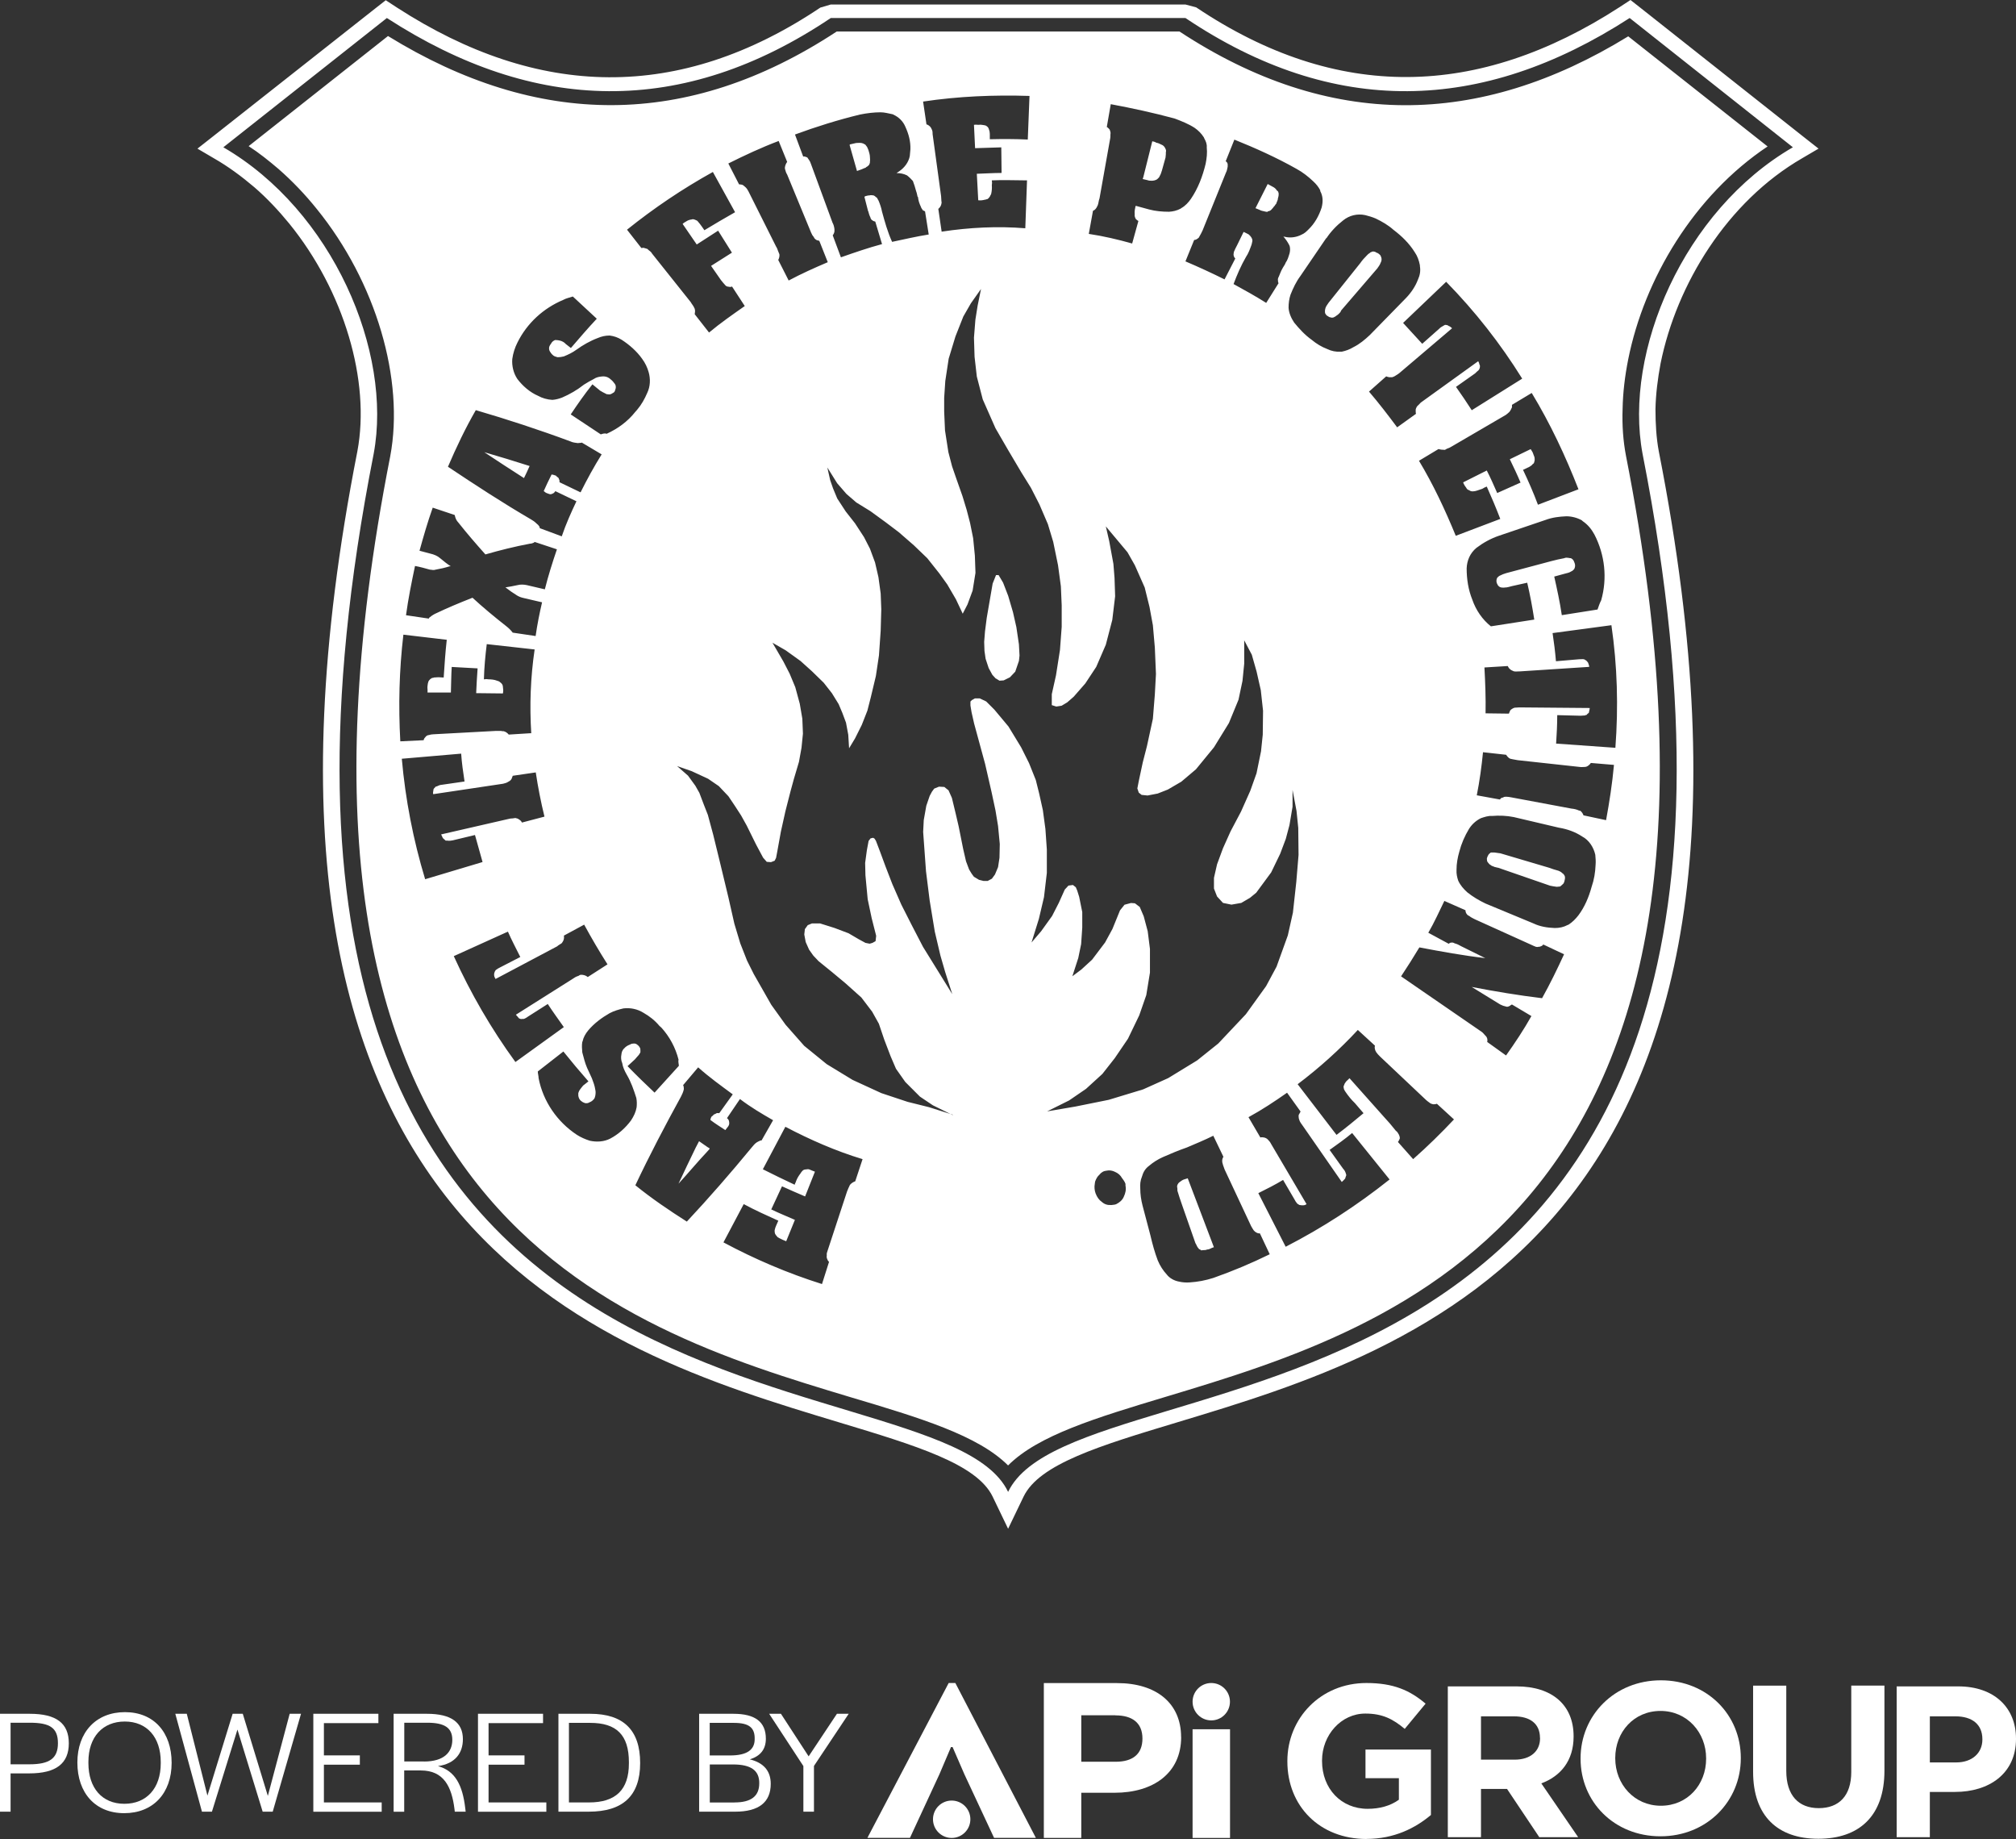 <svg data-name="Layer 1" xmlns="http://www.w3.org/2000/svg" version="1.1" viewBox="0 0 268.63 244.99" preserveAspectRatio="xMinYMin">
  <rect x="0" y="0" width="268.63" height="244.99" fill="#333333" stroke="none"/>
  <defs>
    <style>
      .cls-1 {
        fill-rule: evenodd;
      }

      .cls-1, .cls-2 {
        fill: #fff;
        stroke-width: 0px;
      }
    </style>
  </defs>
  <path class="cls-1" d="M132.68,90.39l-.45-.49-.49-.9-.41-1.24-.15-1.05-.04-1.2.11-1.39.23-1.8.79-4.58.45-1.13h.34l.6,1.01.68,1.76.64,2.18.45,1.99.34,2.29.08,1.5-.08.71-.49,1.43-.71.75-.83.41-.56.04-.49-.3h0ZM126.98,148.53h-.08l-2.59-1.28-1.73-1.16-1.95-1.95-1.24-1.76-.71-1.65-.86-2.25-.71-2.1-.9-1.61-1.43-1.88-2.1-1.88-1.8-1.5-1.8-1.46-.71-.75-.56-.79-.45-1.01-.19-1.01.08-.71.38-.53.56-.23h1.09l1.91.6,1.88.71,1.35.79.9.49.56.11.38-.11.41-.23.08-.71-.6-2.36-.53-2.51-.3-3.19-.04-1.65.23-1.69.23-1.24.26-.34.34-.08.19.11.19.3.53,1.39.75,2.03.9,2.33,1.2,2.74,1.39,2.74,1.5,2.89,3.9,6.3-.94-2.93-.64-2.21-.75-3.19-.68-4.13-.49-3.9-.38-5.25.08-1.58.34-1.91.45-1.31.3-.56.3-.41.64-.26.71.04.56.45.45,1.01.49,2.03.41,1.76.6,3,.38,1.65.41,1.09.34.56.3.41.68.41.6.15h.56l.56-.3.41-.56.41-.98.19-1.24.04-1.84-.23-2.4-.34-2.06-.53-2.48-.86-3.75-1.46-5.36-.34-1.5-.15-.9v-.53l.19-.19.41-.23h.64l.86.41,1.09,1.09,1.88,2.25,1.69,2.78,1.05,2.1.9,2.25.45,1.8.49,2.21.34,2.51.19,2.74v3.11l-.38,3.23-.68,2.89-.98,3.15,1.28-1.5,1.46-2.03.9-1.76.79-1.76.49-.53.6-.08.38.3.19.45.26.83.41,2.03v2.06l-.15,2.21-.38,1.84-.79,2.44,1.2-.9,1.43-1.31,1.73-2.29.98-1.8,1.01-2.48.6-.75.86-.23.53.04.64.49.53,1.24.53,1.99.3,2.36v3.15l-.49,3-.94,2.7-1.5,3.11-1.76,2.59-1.65,2.1-2.18,1.99-2.25,1.54-2.93,1.46,3.75-.64,4.46-.9,4.58-1.39,3.34-1.5,3.86-2.36,2.81-2.25,3.68-3.9,2.7-3.75,1.39-2.59,1.5-4.16.68-3.04.45-4.09.3-3.6-.04-3.6-.23-2.25-.53-2.81v2.25l-.41,2.44-.49,1.84-.75,1.99-1.2,2.48-1.99,2.7-.83.68-1.16.68-1.31.23-1.13-.23-.79-.86-.41-1.05v-1.43l.41-1.8.79-2.14,1.01-2.25,1.39-2.63,1.24-2.78.83-2.33.6-2.93.23-2.21.04-3.19-.3-2.74-.56-2.48-.64-2.25-1.01-1.91v3.11l-.23,2.29-.53,2.51-1.28,3.11-1.99,3.23-2.4,2.93-1.95,1.65-1.8,1.05-1.35.53-1.35.26-.79-.08-.38-.3-.19-.56.19-.98.53-2.48.56-2.18.79-3.64.26-3.23.15-2.74-.15-3.53-.26-2.96-.45-2.44-.64-2.59-1.31-2.96-.98-1.73-2.89-3.45.45,1.95.56,3.04.15,1.88.08,2.44-.38,3.15-.86,3.3-1.28,2.96-1.46,2.21-1.54,1.76-.86.75-.75.45-.71.11-.6-.19v-1.46l.56-2.51.53-3.38.23-3.08v-2.85l-.11-2.55-.38-2.81-.64-3.11-.71-2.36-1.13-2.63-1.13-2.21-1.28-2.06-1.8-3.04-1.65-2.85-1.69-3.83-.79-3.04-.3-2.63-.08-2.55.19-2.4.3-1.88.45-2.21-1.35,1.91-1.01,1.76-1.05,2.66-.9,2.96-.45,2.96-.15,2.25v1.84l.11,2.51.45,2.89.49,1.88.53,1.54.86,2.44.56,1.84.45,1.73.41,2.03.23,2.33.08,2.29-.38,2.36-.68,1.84-.64,1.24-.9-1.91-1.16-1.99-1.05-1.46-1.61-2.03-1.8-1.73-1.99-1.73-1.73-1.31-2.06-1.5-1.88-1.16-1.31-1.13-1.24-1.43-1.31-2.1.38,1.69.38,1.09.56,1.35,1.13,1.73,1.24,1.58,1.2,1.84.79,1.54.68,1.84.45,1.95.3,2.18.08,2.1-.08,2.85-.23,3.3-.41,2.74-.68,2.85-.45,1.76-.75,1.91-.9,1.8-.79,1.31-.11-1.8-.3-1.61-.49-1.31-.49-1.16-.9-1.46-1.09-1.39-1.58-1.54-1.5-1.35-1.99-1.43-1.76-1.01,1.46,2.51.83,1.61.75,1.8.6,2.21.34,1.99.08,1.99-.19,1.88-.34,1.88-.68,2.29-.45,1.65-.68,2.66-.6,2.7-.49,2.7-.15.79-.19.38-.49.19-.56-.04-.49-.56-.94-1.76-1.24-2.51-.75-1.35-.83-1.28-.86-1.28-1.28-1.35-1.43-.98-2.18-1.01-1.95-.68,1.46,1.28.98,1.35.53.94.6,1.58.53,1.35.71,2.63.9,3.68,1.13,4.69.79,3.49.79,2.63.9,2.29.9,1.8,2.33,4.09,1.91,2.66,2.48,2.81,3,2.44,3.45,2.1,3.83,1.76,3.49,1.16,2.85.71,3.19,1.01h0ZM134.33,198.75c9.64-20.1,111.58-.79,84.54-138.29-2.55-13.61,5.48-32.41,20.03-40.84l-21.75-17.22c-19.73,12.75-39.46,13.24-59.19,0h-47.26c-19.73,13.24-39.46,12.75-59.15,0l-21.79,17.22c14.55,8.44,22.58,27.23,20.03,40.84-27.04,137.5,74.94,118.18,84.54,138.29h0ZM134.33,195.22c4.01-4.01,11.7-6.34,21.04-9.15,30.87-9.3,81.13-24.45,61.29-125.35h0c-.38-1.99-.53-4.09-.45-6.26.04-2.14.3-4.35.75-6.6,2.14-10.69,8.74-21.79,18.57-28.35l-18.57-14.67c-19.92,12.23-39.87,12.45-59.79-.64h-45.68c-19.92,13.09-39.87,12.86-59.79.6l-18.57,14.67c1.39.9,2.7,1.95,3.98,3.04,1.84,1.61,3.56,3.41,5.1,5.33,7.91,9.75,11.7,22.73,9.79,32.93h0c-19.84,100.86,30.42,116.05,61.29,125.35,9.34,2.78,17.03,5.1,21.04,9.11h0ZM156.87,189.48c32.18-9.71,84.61-25.5,64.17-129.32h0c-.34-1.8-.45-3.71-.45-5.66.04-1.99.3-4.05.68-6.08,2.14-10.58,8.89-21.57,18.87-27.34l2.18-1.28-1.91-1.5L218.65,1.09l-1.39-1.09-1.5.98c-18.79,12.15-37.58,12.6-56.37,0l-1.43-.38h-47.26l-1.39.41c-18.79,12.6-37.62,12.15-56.41,0l-1.5-.98-1.39,1.09-21.79,17.18-1.91,1.5,2.18,1.28h0c1.91,1.09,3.68,2.4,5.4,3.86,1.69,1.46,3.23,3.11,4.65,4.84,7.31,9,10.84,20.97,9.08,30.34h0c-20.4,103.86,31.99,119.65,64.17,129.36,10.31,3.11,18.38,5.55,20.48,9.9l2.06,4.28,2.06-4.28c2.1-4.35,10.16-6.79,20.48-9.9h0ZM114.94,154.41l-.98,2.96c-.23.08-.49.23-.68.45-.04.04-.11.19-.15.3-.11.19-.15.38-.26.6l-2.59,7.88c-.08.23-.15.41-.11.64-.04.19,0,.38.04.45.08.19.11.3.26.41l-.94,2.96c-4.54-1.43-8.93-3.3-13.13-5.55l2.7-5.1c1.54.83,3.04,1.5,4.61,2.21l-.3.68c-.08.19-.15.38-.19.6h0c0,.11,0,.3.04.41,0,.04.08.15.15.26.04.04.11.11.19.23.19.11.38.23.56.3.19.11.38.15.6.26l1.16-2.85c-1.01-.45-2.14-.9-3.15-1.39l1.43-3.08c.98.45,2.03.9,3.08,1.35l1.31-3.3c-.23-.08-.49-.19-.75-.3-.11-.04-.3-.04-.45,0-.19,0-.41.08-.49.23-.11.08-.15.19-.26.34-.23.3-.41.6-.56.98-.04.19-.15.3-.19.49-1.39-.64-2.81-1.35-4.24-2.06l3-5.66c3.3,1.73,6.71,3.23,10.28,4.31h0ZM94.58,153.03l-.34.38c-1.31,1.39-2.51,2.85-3.83,4.28.75-1.58,1.5-3.19,2.29-4.8l.45-.86c.38.26.75.53,1.13.79l.26.15v.08h.04ZM103.01,149.24h0l-1.54,2.7s-.11-.04-.23.04h0c-.15.08-.26.11-.38.19-.3.19-.49.45-.71.71-2.78,3.38-5.66,6.68-8.63,9.86-2.36-1.5-4.69-3.08-6.86-4.84,1.88-3.98,3.94-7.91,6.08-11.81.15-.3.3-.6.38-.98,0-.11,0-.3-.04-.41,0-.04,0-.11-.08-.11l2.03-2.4c1.46,1.31,3.04,2.44,4.61,3.6l-1.8,2.51c-.19-.04-.38-.04-.53.11-.11,0-.23.08-.3.19-.11.08-.15.11-.23.19,0,.04-.04.11-.04.11-.04.11-.08.19-.08.3.64.49,1.31.9,1.99,1.35l.26-.34c.11-.11.23-.3.26-.49v-.04c0-.11,0-.23-.04-.38-.04-.11-.11-.23-.26-.34l1.73-2.55c1.43,1.09,2.89,1.95,4.39,2.81h0ZM90.45,142l-3.23,3.56c-1.2-1.13-2.44-2.33-3.6-3.53l.98-.9c.15-.19.34-.38.49-.56.11-.11.15-.26.23-.34.04-.19,0-.34,0-.53-.08-.23-.23-.41-.45-.56-.11-.11-.38-.15-.53-.11-.19,0-.3.08-.45.15-.23.08-.53.26-.68.45-.3.26-.38.56-.41.86-.08.38-.04.79.11,1.13.08.53.3,1.01.6,1.54.56.94.94,2.03,1.28,3.11.08.41.08.83.04,1.24-.11.64-.38,1.2-.75,1.76-.75,1.01-1.69,1.84-2.74,2.4-.86.45-1.84.49-2.74.3-.6-.19-1.2-.45-1.73-.79-2.63-1.73-4.5-4.46-5.1-7.54,0-.3-.11-.64-.11-.9l3.41-2.66c1.05,1.31,2.18,2.66,3.34,3.98l-.71.56c-.15.19-.38.45-.53.71-.04.11-.15.3-.11.49v.15c.04.23.11.45.3.64.11.11.34.26.49.3l.08.04c.19.04.41.04.64-.11.23-.08.41-.23.56-.41.11-.11.15-.26.19-.45.04-.23.08-.53,0-.83-.08-.53-.26-1.01-.45-1.5l-.64-1.39c-.3-.68-.45-1.39-.64-2.06-.04-.45-.08-.94,0-1.39l.04-.08c.11-.53.38-1.01.75-1.46.79-.94,1.8-1.69,2.85-2.29.56-.3,1.2-.49,1.84-.64.94-.11,1.88.08,2.7.6.79.45,1.5,1.01,2.1,1.73l.26.23c1.09,1.2,1.88,2.66,2.29,4.28-.08.26.04.56.04.83h0ZM60.48,127.37l7.2-3.26c.49,1.13,1.09,2.25,1.65,3.38l-2.7,1.39c-.19.08-.41.23-.56.34-.04.08-.11.11-.15.26-.04.08-.08.19-.08.3s0,.23.04.34c.04.04.08.19.15.3l8.21-4.35c.15-.15.38-.26.6-.41.15-.19.26-.38.3-.6,0-.11.04-.23,0-.38v-.04l2.7-1.46c.98,1.8,1.99,3.53,3.11,5.29l-2.63,1.69c-.19-.15-.38-.23-.53-.26-.11-.04-.26-.04-.38-.04s-.23.08-.34.15c-.3.08-.53.23-.79.41l-7.54,4.76c.11.15.26.26.38.45.15.11.34.15.49.11h.19c.23-.08.45-.23.6-.34l2.59-1.65c.68,1.05,1.43,2.06,2.14,3.08l-6.45,4.65c-3.23-4.43-5.96-9.15-8.21-14.1h0ZM53.54,101.08l7.91-.68c.08,1.24.26,2.44.45,3.71l-3.11.45c-.15,0-.41.11-.56.19-.08,0-.11.04-.23.08v.04c-.11.08-.15.15-.23.26,0,.08-.04.19-.04.26-.04.19-.04.3,0,.41l9.3-1.39c.23-.08.41-.08.64-.23.15-.08.38-.19.49-.41.04-.11.08-.23.15-.38v-.04l3.08-.45c.3,1.99.68,3.94,1.16,5.89l-3,.79c-.11-.23-.26-.34-.45-.45-.11-.11-.23-.08-.38-.15-.11,0-.23,0-.34.04-.23,0-.53.04-.75.11l-8.85,2.03c.08.19.15.34.23.49.11.11.26.23.38.34h.23c.26.04.49,0,.71-.04l2.96-.71c.34,1.2.68,2.4,1.01,3.6l-7.65,2.29c-1.58-5.21-2.63-10.61-3.11-16.05h0ZM70.83,97.67l-3.04.19c-.19-.23-.41-.38-.68-.45-.11,0-.23,0-.38-.04h-.64l-8.33.45c-.19,0-.41.04-.64.11-.11,0-.3.08-.41.23-.11.11-.23.26-.26.45l-3.11.15c-.26-4.76-.15-9.45.41-14.21l5.78.68c-.19,1.69-.3,3.34-.41,5.03l-.71-.04c-.23,0-.41.04-.64.04v.04c-.11,0-.23,0-.3.08l-.04.04c-.11,0-.15.15-.23.19-.11.11-.15.3-.19.45-.04.23-.08.53-.04.79v.41h3.11c.04-1.13.04-2.29.11-3.41l3.45.19c-.08,1.13-.15,2.25-.19,3.3l3.56.04c.08-.3.04-.6,0-.9,0-.23-.15-.45-.38-.6-.11-.11-.23-.15-.38-.19-.38-.15-.79-.19-1.13-.19-.23-.04-.41-.04-.64,0,.04-1.58.19-3.15.38-4.69l6.38.71c-.56,3.79-.68,7.5-.45,11.18h0ZM71.36,84.73l-3.04-.45c-.26-.34-.53-.6-.86-.86-1.58-1.24-3.11-2.51-4.5-3.79-1.73.68-3.34,1.35-4.99,2.14-.3.15-.56.34-.79.53,0,.04-.04.04-.04.11l-3.04-.45c.3-2.21.75-4.43,1.2-6.56.64.11,1.31.3,1.99.49h.04c.26.04.49.08.71,0,.64-.11,1.28-.26,1.88-.45h.15c-.49-.3-.94-.68-1.39-1.05-.38-.34-.86-.53-1.35-.64l-1.43-.38c.53-1.91,1.09-3.86,1.76-5.74l2.93.98c.08.41.23.75.49,1.01,1.13,1.43,2.36,2.85,3.6,4.24,1.95-.56,3.9-1.05,5.93-1.43.19,0,.41-.08.56-.15l.04-.08h.04l2.96.98c-.6,1.76-1.16,3.53-1.61,5.33l-2.4-.56c-.38-.08-.83-.11-1.24,0-.53.11-1.09.23-1.61.3.49.38,1.01.75,1.5,1.05.3.19.6.3.98.38l2.4.56c-.34,1.46-.64,2.96-.86,4.5h0ZM69.82,63.69c-1.8-1.16-3.56-2.29-5.29-3.45,2.06.6,4.05,1.2,6.04,1.84-.23.56-.49,1.05-.75,1.61h0ZM74.85,71.45h0l-2.93-1.09c0-.08,0-.19-.08-.23v-.04c-.08-.11-.19-.23-.34-.34-.26-.26-.49-.41-.75-.56-3.79-2.21-7.46-4.61-11.06-7.01,1.13-2.63,2.33-5.14,3.71-7.54,4.24,1.24,8.48,2.63,12.6,4.16.3.15.68.19.98.23.15,0,.3-.04.45-.04h.04s.04-.04.04-.04l2.66,1.58c-1.05,1.69-1.95,3.34-2.81,5.06l-2.81-1.35c.04-.19-.04-.38-.11-.53-.04-.11-.19-.15-.26-.23-.08-.11-.11-.15-.26-.15l-.04-.04c-.11-.04-.23-.04-.38-.08-.38.75-.71,1.46-1.05,2.21l.3.23c.19.08.38.15.53.19h.08c.15,0,.26-.08.41-.15.11-.08.15-.15.23-.26l2.81,1.35c-.68,1.43-1.39,3-1.95,4.65h0ZM80.06,57.87l-4.01-2.66c.9-1.35,1.84-2.7,2.89-4.01l1.01.83c.26.15.49.3.75.41.04.04.19.11.3.08.11.04.3.04.45-.04.11-.08.3-.15.41-.26.11-.19.15-.38.19-.53v-.19c0-.15-.08-.34-.23-.49-.15-.23-.41-.45-.6-.6-.3-.23-.68-.3-1.01-.26-.41.04-.75.11-1.09.34-.45.23-.9.49-1.31.75-.9.71-1.88,1.28-2.93,1.73-.41.15-.79.26-1.28.3-.68-.04-1.35-.23-1.88-.53-1.13-.49-2.06-1.31-2.78-2.25-.53-.79-.75-1.76-.68-2.66.11-.79.34-1.5.68-2.18,1.28-2.59,3.45-4.58,6.11-5.7.41-.23.86-.3,1.28-.45l3.19,2.96c-1.2,1.28-2.29,2.55-3.45,3.9l-.68-.53c-.19-.23-.49-.38-.75-.45-.19-.04-.38-.08-.53-.08h-.15c-.19.08-.41.23-.49.41-.15.19-.26.38-.3.56v.04c-.04.23.04.45.19.64.11.19.34.41.49.49.11.04.26.11.45.15.3,0,.53-.04.83-.11.56-.23,1.13-.49,1.69-.9.83-.6,1.8-1.16,2.81-1.54.53-.23,1.05-.34,1.58-.34h.04c.6.08,1.09.26,1.58.56,1.05.68,2.03,1.54,2.74,2.55.41.56.68,1.13.86,1.76.26.9.23,1.91-.19,2.78-.34.79-.75,1.54-1.35,2.25l-.23.26c-1.01,1.28-2.33,2.25-3.83,2.93-.26-.11-.53,0-.79.08h0ZM96.04,37.28c.19.26.41.49.6.71.08.11.19.15.3.19h.04c.19.04.38.08.53,0h.04l1.69,2.59c-1.61,1.13-3.23,2.25-4.76,3.53l-1.91-2.44c.04-.26.08-.49,0-.71,0-.08-.08-.11-.08-.19-.15-.3-.34-.49-.45-.71l-5.14-6.45c-.11-.23-.34-.38-.53-.53-.04-.11-.23-.15-.38-.19-.11-.04-.3-.11-.45-.04h-.08l-1.91-2.44c3.6-2.89,7.39-5.44,11.44-7.69l2.96,5.36c-1.39.79-2.74,1.58-4.09,2.4l-.34-.49c-.15-.23-.34-.45-.53-.68-.08-.11-.19-.15-.3-.19l-.08-.04c-.11-.04-.3-.11-.41-.04-.3.04-.53.11-.75.26-.19.11-.34.19-.49.34l1.88,2.74c.94-.6,1.91-1.24,2.85-1.84l1.84,2.93c-.94.6-1.84,1.16-2.78,1.76l1.28,1.84h0ZM103.76,18.79l1.13,2.78c-.15.19-.26.45-.3.71v.19c.08.3.15.56.3.79l3.19,7.73c.08.19.19.41.34.56.04.11.11.23.26.34.11.11.3.15.49.19l1.13,2.85c-1.76.75-3.53,1.54-5.21,2.44l-1.39-2.74c.15-.26.19-.56.15-.79-.08-.11-.08-.23-.15-.34-.08-.23-.15-.45-.3-.68l-3.68-7.35c-.11-.19-.19-.34-.34-.49-.11-.11-.26-.23-.41-.34-.11-.04-.3-.08-.45-.08h-.04l-1.43-2.78c2.18-1.09,4.43-2.14,6.71-3h0ZM114.19,22.77l-.98-3.45.04-.08c.3-.08.53-.11.83-.19.23,0,.45-.04.71,0,.19.04.3.08.45.19h.04c.08.11.19.23.26.34.04.11.11.23.15.34l.04.11c.08.3.19.56.19.94,0,.15.04.34,0,.53v.11c0,.11-.08.3-.15.41h-.04c-.04.11-.23.19-.34.26v.04c-.19.08-.41.15-.56.23l-.64.23h0ZM115.69,28.13h0c.08.3.15.56.3.86,0,.11.08.15.15.3l.08.04c.11.11.23.15.41.19l.9,3c-1.84.49-3.68,1.13-5.48,1.76l-1.09-2.93c.15-.19.26-.45.23-.68v-.15c-.04-.3-.11-.6-.26-.86l-2.85-7.76c-.08-.23-.15-.41-.26-.56-.08-.11-.15-.23-.23-.34l-.04-.04c-.19-.04-.3-.15-.49-.11h-.04l-1.09-2.93c2.85-1.05,5.74-1.95,8.66-2.66.94-.19,1.88-.3,2.74-.3.53,0,1.05.15,1.61.26l.08.04c.75.34,1.31.9,1.61,1.61.45.98.71,1.95.68,3-.04.3-.04.6-.08.9-.15.83-.71,1.58-1.43,2.06-.11.08-.23.15-.34.23.49,0,.94.08,1.39.3.3.23.56.49.79.75.15.41.3.83.41,1.28.08.23.15.45.19.71h0s0,.11.08.15c.04.45.19.9.41,1.35,0,.11.15.23.23.41.08.04.19.08.3.15l.49,3.08c-1.65.26-3.26.64-4.88.98-.6-1.31-.98-2.7-1.35-4.05-.08-.45-.26-.98-.45-1.43-.08-.11-.15-.3-.23-.41l-.08-.04c-.11-.11-.26-.23-.38-.26-.19-.04-.38-.04-.53,0-.23,0-.41.08-.56.11l-.11.08.49,1.91h0ZM125.48,30.91l-.45-3.08c.23-.19.38-.45.41-.68.04-.11.04-.23,0-.38,0-.23-.04-.41-.04-.64l-1.13-8.25c0-.23,0-.41-.11-.64-.08-.19-.15-.3-.26-.41-.11-.11-.3-.23-.45-.26l-.45-3.04c4.73-.71,9.45-.9,14.18-.75l-.23,5.81c-1.65-.08-3.38-.08-5.06-.04v-.71c0-.19-.04-.41-.11-.56v-.04c-.04-.11-.08-.23-.19-.34-.08-.04-.11-.11-.19-.15-.11-.04-.23-.08-.3-.08-.26-.04-.45-.08-.68-.04-.15,0-.41-.04-.64,0l.15,3.11c1.2-.04,2.36-.08,3.49-.11l.04,3.41c-1.13,0-2.18.08-3.3.11l.19,3.53c.3.04.6,0,.9-.08.11,0,.23-.08.34-.08.15-.11.34-.34.38-.49.04-.04.11-.19.11-.23.08-.38.11-.71.08-1.13.04-.19.04-.41,0-.64,1.5-.08,3.11,0,4.69,0l-.23,6.38c-3.71-.3-7.43-.11-11.14.45h0ZM152.26,23.85l.08-.23,1.2-4.8c.19.04.38.08.53.19.3.04.53.19.86.34.15.11.26.23.34.41h0c.08.15.15.34.08.49,0,.23,0,.41-.04.68v.04l-.49,1.76-.04.11c-.08.3-.19.53-.34.79-.11.11-.23.26-.41.34h-.04c-.11.08-.3.08-.45.11-.23,0-.45,0-.64-.08l-.64-.15h0ZM151.28,27.64h0c-.08.3-.11.6-.08.9-.04.23.04.45.15.64.11.11.26.23.34.26l-.83,3c-1.88-.53-3.79-.98-5.78-1.28l.56-3.08c.23-.08.38-.26.49-.45.04-.11.11-.19.15-.3.11-.3.11-.6.23-.9l1.43-8.03c.04-.23,0-.41.04-.64,0-.11,0-.23-.08-.34v-.08c-.08-.15-.19-.26-.34-.38l-.08-.04.53-3.04c2.85.53,5.74,1.16,8.51,1.91.9.34,1.84.71,2.66,1.24.49.34.9.75,1.24,1.28l.04.11c.23.41.38.79.34,1.2.08.75,0,1.46-.15,2.21-.41,1.69-1.01,3.26-1.95,4.65-.34.49-.75.94-1.28,1.24l-.11.08c-.49.26-1.01.38-1.54.41-.9,0-1.8-.08-2.63-.3l-1.8-.49-.07.19h0ZM167.3,27.72l1.61-3.19h.04c.26.15.49.26.75.41.19.11.34.26.45.45l.08.04s.08.11.11.15v.11s.04,0,.04.04v.08c0,.11,0,.3-.04.41-.04.11-.08.26-.08.38l-.04.11-.04.08v.04s-.04.08-.04.08c-.04.04-.04.11-.08.23-.04,0-.04.08-.11.11-.04.11-.11.19-.23.3-.04.11-.23.26-.34.41,0,0-.04,0-.04.04-.11.08-.26.15-.41.15l-.04.08c-.11,0-.3-.04-.45-.08-.19-.04-.41-.08-.6-.19l-.56-.23h0ZM164.82,32.71h0c-.15.3-.3.56-.41.86,0,.11-.04.19-.04.3v.04c0,.19.08.38.23.53l-1.43,2.78c-1.73-.86-3.45-1.65-5.21-2.4l1.16-2.85c.23,0,.45-.15.64-.34l.04-.08s0-.04.04-.08c.15-.23.26-.49.41-.79l3.11-7.69c.11-.19.15-.41.19-.6.04-.11.04-.23.04-.41v-.04c0-.19-.08-.3-.19-.41l-.08-.04,1.16-2.89c2.81,1.13,5.63,2.4,8.29,3.9.83.45,1.58,1.05,2.21,1.65.41.38.71.75.94,1.2v.11c.38.68.38,1.43.19,2.18-.38,1.16-.94,2.14-1.76,2.93-.26.26-.53.53-.9.68-.64.34-1.39.45-2.03.34-.11-.04-.3-.04-.41-.08.3.34.56.71.79,1.16.15.34.11.75.04,1.05-.15.49-.26.9-.53,1.28-.08.26-.26.45-.38.68l-.04.08c-.19.3-.34.75-.49,1.09-.11.19-.15.38-.11.53,0,.11,0,.23.08.34l-1.65,2.63c-1.43-.9-2.85-1.69-4.35-2.51.45-1.2.98-2.44,1.65-3.6.34-.49.56-1.13.75-1.65.04-.19.08-.3.11-.49v-.04c0-.19-.08-.34-.15-.45-.08-.11-.19-.26-.34-.38-.19-.11-.38-.19-.6-.3l-.08-.04-.9,1.84h0ZM178.7,41.37c-.04.08-.04.11-.08.19-.15.19-.38.41-.6.53-.04.08-.15.08-.23.15-.11.08-.3.08-.41.08l-.04-.04c-.19,0-.3-.08-.45-.19-.11-.04-.19-.15-.26-.26-.08-.11-.08-.23-.08-.34v-.11c0-.11.04-.23.08-.38.08-.23.26-.45.41-.68l4.2-5.25c.26-.38.53-.68.86-1.01.11-.11.23-.26.41-.34.04-.08.11-.11.23-.15.11-.08.3-.08.41-.04h.04c.08.04.11.04.19.11.26.08.38.19.56.38.08.15.15.34.15.49v.11c0,.11-.04.23-.15.45-.08.23-.26.45-.41.68l-4.84,5.63h0ZM176.75,31.73h0c.56-.86,1.35-1.69,2.21-2.36.83-.68,1.91-.94,2.96-.71.45.11.94.26,1.39.45.86.41,1.69.9,2.36,1.5,1.13.86,2.1,1.8,2.85,3,.34.49.56,1.09.68,1.73v.11c.11.64,0,1.24-.26,1.8-.34.9-.9,1.73-1.58,2.44l-4.84,4.95c-.64.6-1.35,1.2-2.18,1.61-.49.3-1.01.49-1.54.6h-.19c-.6.04-1.2-.08-1.73-.34-.79-.3-1.46-.71-2.1-1.24-.9-.64-1.65-1.46-2.33-2.29-.41-.6-.71-1.31-.75-1.99,0-.6.08-1.2.26-1.73.34-.86.75-1.73,1.31-2.48l3.45-5.06h0ZM202.82,50.45l-6.71,4.2c-.68-1.05-1.35-2.06-2.1-3.11l2.55-1.8c.15-.15.26-.26.45-.41.04-.08.11-.11.11-.19l.04-.08c.04-.11.04-.19.04-.3,0-.08,0-.11-.08-.23,0-.11-.08-.3-.15-.41l-7.65,5.51c-.15.19-.34.34-.45.45-.15.19-.26.45-.23.6,0,.15,0,.34.04.45l-2.51,1.8c-1.2-1.61-2.44-3.23-3.75-4.76l2.29-2.03c.19.08.45.15.6.11.19.04.34-.04.49-.11.23-.15.45-.26.68-.45l7.01-5.96c-.11-.08-.26-.26-.45-.3-.11-.11-.3-.15-.49-.15-.04,0-.11.08-.15.08-.23.15-.45.23-.6.41l-2.29,2.03c-.86-.94-1.69-1.84-2.55-2.78l5.74-5.48c3.86,3.94,7.24,8.25,10.13,12.9h0ZM189.05,61.4l2.63-1.58c.26.08.53.11.86.11.11-.08.15-.08.26-.15.23-.08.41-.15.64-.3l7.2-4.2c.15-.11.34-.26.49-.41.08-.11.19-.26.26-.45.11-.11.08-.3.08-.49l2.63-1.58c2.48,4.09,4.5,8.4,6.23,12.83l-5.4,2.06c-.6-1.61-1.28-3.15-1.99-4.65l.64-.3c.23-.08.38-.23.56-.34v-.04c.11-.08.19-.15.23-.19l.04-.08c.04-.11.04-.19.08-.3v-.23c0-.19-.08-.38-.15-.53-.08-.3-.23-.53-.38-.75l-2.78,1.35c.49,1.01,1.01,2.1,1.43,3.11l-3.11,1.39c-.45-1.01-.9-2.06-1.39-3l-3.15,1.58c.08.23.23.49.41.71.08.19.23.3.41.34.11.11.3.15.45.15.19,0,.41-.04.6-.11.23-.08.45-.15.68-.23.23-.15.41-.23.6-.3.64,1.43,1.24,2.85,1.8,4.31l-5.93,2.25c-1.43-3.49-3-6.83-4.91-10.01h0ZM212.87,81.2l-4.76.75c-.26-1.76-.64-3.49-1.01-5.14l1.39-.38c.34-.08.64-.15.86-.3.11-.04.23-.11.34-.26h.04c.11-.19.15-.38.15-.53,0-.23-.11-.45-.19-.64-.08-.11-.11-.15-.11-.15-.11-.11-.26-.23-.38-.19-.11-.04-.19-.04-.23-.04-.19-.04-.38-.04-.53.04-.56.11-1.16.23-1.69.38l-6.04,1.61c-.3.08-.56.19-.86.34-.11.04-.15.11-.26.19l-.04.04c-.11.11-.15.3-.15.49,0,.23.11.41.19.56l.04.04c.11.15.26.23.45.26.19,0,.3.04.41,0,.38,0,.64-.11.98-.19l2.03-.45c.38,1.61.68,3.23.94,4.91l-5.78.9c-1.13-.9-1.99-2.14-2.48-3.56-.53-1.31-.75-2.74-.75-4.16.04-1.05.45-2.03,1.31-2.74.9-.68,1.91-1.24,3-1.61l6.19-2.1c.9-.34,1.84-.45,2.78-.49.71,0,1.43.19,2.06.53l.11.11c.68.45,1.2,1.09,1.58,1.8,1.39,2.7,1.73,5.81.9,8.74-.23.45-.34.83-.49,1.24h0ZM215.23,99.62l-7.88-.56c.08-1.24.15-2.48.15-3.79l3.11.08c.19,0,.41-.04.6-.04.04-.04.15-.08.23-.08l.04-.08s.15-.11.23-.19c0-.04.04-.11.04-.19.04-.19.08-.3.08-.45l-9.38-.08c-.23,0-.41.04-.64.04-.23.08-.41.19-.56.34-.04.11-.15.3-.19.45l-3.11-.04c.04-2.06-.04-4.05-.15-6.11l3.11-.19c.08.19.19.34.34.45.11.11.34.19.49.26.23.04.53,0,.83,0l9.19-.6c0-.19-.08-.34-.15-.56-.08-.11-.19-.26-.34-.34-.04-.04-.11-.04-.19-.11-.26-.04-.45,0-.71,0l-3.04.26c-.11-1.31-.26-2.51-.45-3.75l7.84-1.05c.79,5.4.94,10.88.53,16.32h0ZM214,109.26l-3-.64c-.08-.23-.23-.45-.41-.6-.08,0-.11-.04-.19-.04-.3-.15-.68-.23-1.01-.26l-8.03-1.5c-.23-.04-.45-.08-.64-.08s-.3,0-.45.11c-.19,0-.3.11-.41.26l-3.08-.56c.38-1.91.64-3.83.83-5.74l3.08.34c.15.23.34.45.56.53.11.04.23.04.38.08.19.04.41.08.6.11l8.25.9c.26.04.45,0,.71,0,.23,0,.45-.15.64-.34.04-.08.11-.08.11-.15l.04-.04,3.08.26c-.23,2.51-.6,4.91-1.05,7.35h0ZM199.59,115.6c-.19-.04-.3-.08-.45-.11-.11-.04-.23-.11-.38-.15-.11-.11-.26-.15-.34-.26-.11-.11-.19-.23-.26-.34,0-.11-.04-.23-.04-.34.04-.19.08-.3.19-.49.04-.11.23-.26.34-.34h.49c.3.04.53.08.79.11l6.45,1.91c.41.15.86.3,1.28.41.11.04.34.15.45.26.04.04.11.11.19.15.11.11.19.23.23.41v.23c-.04.23-.08.45-.19.64-.11.11-.26.26-.45.41h-.04c-.11,0-.3.04-.41.04-.3-.04-.6-.08-.9-.15l-6.94-2.4h0ZM207.77,110.27h0c1.09.19,2.14.56,3.04,1.16.94.49,1.54,1.46,1.76,2.44.04.45.08.86.04,1.35-.04.98-.19,1.95-.53,2.93-.38,1.39-.94,2.7-1.76,3.79-.38.49-.79.9-1.31,1.24l-.11.04c-.56.3-1.13.41-1.73.41-1.01-.04-1.95-.19-2.81-.6l-6.41-2.66c-.86-.41-1.69-.9-2.44-1.5-.49-.45-.9-.9-1.2-1.54-.15-.45-.26-.9-.23-1.46,0-.83.15-1.65.38-2.44.26-1.01.71-2.06,1.28-3,.38-.6.9-1.09,1.58-1.43.45-.15.98-.34,1.5-.3.94-.08,1.95-.04,2.89.15l6.08,1.43h0ZM194.64,126.02c-.26-.15-.49-.26-.79-.34-.11-.04-.19-.11-.3-.11h-.04c-.19,0-.3,0-.45.15h-.04l-2.7-1.46c.79-1.35,1.46-2.85,2.14-4.24l2.81,1.24c0,.3.15.56.38.71.04,0,.04.04.11.04.26.23.49.3.75.45l7.54,3.41c.19.11.45.19.6.26.11.04.23.04.38,0h.11c.19-.08.3-.08.45-.23l.04-.08,2.78,1.31c-.9,1.95-1.84,3.9-2.93,5.85-3.15-.38-6.26-.9-9.38-1.5l3.79,2.33c.19.08.38.19.6.23.08.04.19.04.3.08h.04c.11,0,.3-.08.41-.15.04-.08.11-.08.23-.15l2.59,1.54c-1.01,1.8-2.18,3.56-3.38,5.25l-2.51-1.8c.08-.3,0-.64-.26-.86-.19-.23-.38-.45-.64-.6l-10.58-7.28c.83-1.24,1.65-2.55,2.44-3.86,2.93.56,5.85,1.09,8.78,1.43l-3.26-1.61h0ZM180.92,137.2l2.29,2.1c-.08.23,0,.53.08.71t.04.04s0,.11.08.15c.15.23.34.41.53.6l6.08,5.74c.19.15.3.26.49.38.11.11.3.15.45.19.15,0,.34,0,.45-.04l.04-.04,2.29,2.1c-1.73,1.84-3.53,3.6-5.44,5.29l-2.03-2.29c.11-.11.19-.3.26-.49,0-.11-.04-.3-.11-.45-.11-.15-.19-.41-.41-.53-.53-.68-1.05-1.28-1.61-1.88l-4.58-5.14-.26.26c-.15.11-.26.26-.38.45-.04.11-.11.26-.15.38h0c0,.11,0,.15.04.3v.04c.08.19.15.3.26.45.34.49.75,1.01,1.2,1.43l1.16,1.35c-1.16.98-2.36,1.95-3.6,2.89l-5.18-6.75c2.89-2.18,5.59-4.61,8.03-7.24h0ZM171.31,166.08l-3.64-7.13c1.13-.56,2.25-1.13,3.3-1.76l1.58,2.7c.08.19.23.34.34.49.04,0,.11.04.19.11l.08.04c.11,0,.19.04.3.04h.19c.19,0,.34-.08.45-.15l-4.73-8.03c-.11-.23-.26-.41-.45-.6-.11-.11-.3-.23-.53-.26-.19-.04-.3-.04-.45,0l-1.58-2.7c1.8-.98,3.49-2.1,5.14-3.26l1.8,2.51c-.08.19-.19.3-.26.49v.19c0,.19.04.3.08.41.08.3.3.56.49.83l5.18,7.46c.15-.11.26-.26.45-.45.04-.11.08-.3.15-.45,0-.11-.08-.23-.08-.3-.08-.23-.19-.41-.34-.56l-1.8-2.51c1.05-.75,2.06-1.46,3-2.25l4.99,6.19c-4.39,3.49-8.96,6.45-13.84,8.96h0ZM158.26,156.96l3.49,9.19-.23.08c-.23.11-.45.23-.68.23-.15.08-.34.08-.45.08s-.19,0-.3.04c-.04-.04-.19-.11-.23-.15h-.08c-.04-.11-.11-.15-.19-.26-.11-.15-.19-.41-.3-.56l-1.76-5.03c-.23-.64-.45-1.31-.64-1.95,0-.19,0-.38-.04-.53v-.11c.04-.08.04-.19.11-.26h0c.04-.11.15-.19.23-.26.15-.11.34-.26.56-.34l.49-.15h0ZM161.67,151.3h0l1.35,2.81c-.15.19-.19.49-.15.71,0,.11.08.23.08.34.08.23.15.41.23.64l3.53,7.54c.11.19.19.34.34.56.19.23.45.38.68.41h.15l1.31,2.78c-2.44,1.2-4.95,2.25-7.5,3.15-1.05.34-2.1.53-3.15.6-.45.04-1.01,0-1.46-.11-.6-.11-1.24-.45-1.61-.94-.49-.53-.9-1.16-1.2-1.88-.41-1.09-.71-2.18-.98-3.34l-1.05-3.98c-.19-.75-.3-1.5-.3-2.25-.04-.53,0-1.05.23-1.61l.04-.11c.15-.53.45-.98.9-1.31.53-.45,1.16-.86,1.84-1.16,1.01-.45,2.1-.9,3.19-1.28,1.16-.49,2.4-1.01,3.56-1.58h0ZM149.97,157.71v.23c.11.53,0,1.01-.23,1.5-.19.45-.56.75-1.01.98-.19.08-.41.08-.6.11-.53.04-.94-.08-1.31-.41-.38-.26-.64-.64-.83-1.13h0c-.15-.41-.19-.86-.11-1.28,0-.11.04-.19.04-.3.15-.38.3-.68.56-.9.26-.34.6-.53,1.01-.56.34-.08.75,0,1.05.15.45.19.75.45.98.86.04.04.11.15.19.26.11.15.19.3.26.49Z"/>
  <g>
    <path class="cls-2" d="M157.39,231.4c0,4.85-3.75,7.43-8.87,7.43h-4.44v6.02h-4.99v-20.63h9.76c5.23,0,8.53,2.68,8.53,7.19ZM148.62,228.51h-4.54v6.19h4.57c2.3,0,3.58-1.03,3.58-3.09s-1.31-3.09-3.61-3.09Z"/>
    <path class="cls-2" d="M126.72,232.74l-1.55,3.64-3.92,8.46h-5.67l10.83-20.63h.89l10.73,20.63h-5.57l-3.95-8.46-1.58-3.64h-.21Z"/>
    <path class="cls-2" d="M158.91,244.85v-14.48h4.99v14.48h-4.99Z"/>
    <circle class="cls-2" cx="161.4" cy="226.7" r="2.49"/>
    <circle class="cls-2" cx="126.81" cy="242.36" r="2.49"/>
    <path class="cls-2" d="M182.1,244.99c-6.26,0-10.56-4.39-10.56-10.33v-.06c0-5.71,4.45-10.39,10.53-10.39,3.62,0,5.8.98,7.89,2.75l-2.78,3.36c-1.55-1.29-2.93-2.04-5.25-2.04-3.21,0-5.77,2.84-5.77,6.26v.06c0,3.67,2.53,6.37,6.08,6.37,1.61,0,3.04-.4,4.16-1.21v-2.87h-4.45v-3.82h8.72v8.72c-2.07,1.75-4.91,3.19-8.58,3.19Z"/>
    <path class="cls-2" d="M205.11,244.75l-4.3-6.43h-3.47v6.43h-4.42v-20.09h9.18c4.73,0,7.58,2.5,7.58,6.63v.06c0,3.24-1.75,5.28-4.3,6.23l4.91,7.17h-5.17ZM205.2,231.52c0-1.89-1.32-2.87-3.47-2.87h-4.39v5.77h4.48c2.15,0,3.39-1.15,3.39-2.84v-.06Z"/>
    <path class="cls-2" d="M221.26,244.63c-6.2,0-10.65-4.62-10.65-10.33v-.06c0-5.71,4.51-10.39,10.7-10.39s10.65,4.62,10.65,10.33v.06c0,5.71-4.51,10.39-10.7,10.39ZM227.34,234.24c0-3.44-2.53-6.31-6.08-6.31s-6.03,2.81-6.03,6.26v.06c0,3.44,2.53,6.31,6.08,6.31s6.03-2.81,6.03-6.26v-.06Z"/>
    <path class="cls-2" d="M242.29,244.96c-5.39,0-8.69-3.01-8.69-8.92v-11.48h4.42v11.36c0,3.27,1.64,4.96,4.33,4.96s4.33-1.64,4.33-4.82v-11.51h4.42v11.34c0,6.08-3.41,9.07-8.81,9.07Z"/>
    <path class="cls-2" d="M260.51,238.72h-3.36v6.03h-4.42v-20.09h8.21c4.79,0,7.69,2.84,7.69,6.94v.06c0,4.65-3.62,7.06-8.12,7.06ZM264.15,231.69c0-1.98-1.38-3.04-3.59-3.04h-3.41v6.14h3.5c2.21,0,3.5-1.32,3.5-3.04v-.06Z"/>
    <g>
      <path class="cls-2" d="M0,228.31h3.97c3.51,0,5.2,1.24,5.2,3.93s-1.69,4.01-5.28,4.01H1.41v5.1H0v-13.04ZM3.91,235.04c2.67,0,3.81-.77,3.81-2.81s-1.06-2.73-3.75-2.73H1.41v5.54h2.49Z"/>
      <path class="cls-2" d="M10.31,234.8c0-4.04,2.49-6.71,6.34-6.71s6.22,2.69,6.22,6.75-2.47,6.71-6.32,6.71-6.24-2.69-6.24-6.75ZM21.42,234.9v-.16c0-3.32-1.85-5.4-4.79-5.4s-4.85,2.04-4.85,5.38v.16c0,3.32,1.83,5.42,4.79,5.42s4.85-2.06,4.85-5.4Z"/>
      <path class="cls-2" d="M23.36,228.31h1.53l2.75,10.9,3.36-10.9h1.35l3.34,10.94,2.91-10.94h1.51l-3.77,13.04h-1.34l-3.36-10.94-3.4,10.94h-1.33l-3.55-13.04Z"/>
      <path class="cls-2" d="M41.74,228.31h8.68v1.24h-7.26v4.3h4.79v1.24h-4.79v5.03h7.7v1.24h-9.11v-13.04Z"/>
      <path class="cls-2" d="M52.45,228.31h4.44c3.26,0,4.79,1.18,4.79,3.38,0,1.81-.98,3.26-3.32,3.59,2.32.63,3.28,2.59,3.63,5.58l.06.49h-1.45l-.04-.35c-.37-2.98-1.43-5.14-4.48-5.14h-2.22v5.5h-1.41v-13.04ZM56.48,234.67c2.73,0,3.79-1.28,3.79-2.89s-1.04-2.28-3.34-2.28h-3.06v5.16h2.61Z"/>
      <path class="cls-2" d="M63.68,228.31h8.68v1.24h-7.26v4.3h4.79v1.24h-4.79v5.03h7.7v1.24h-9.11v-13.04Z"/>
      <path class="cls-2" d="M74.4,228.31h4.24c4.4,0,6.66,2.14,6.66,6.56s-2.36,6.48-6.85,6.48h-4.04v-13.04ZM78.48,240.12c3.55,0,5.32-1.67,5.32-5.2v-.16c0-3.63-1.65-5.24-5.16-5.24h-2.83v10.6h2.67Z"/>
      <path class="cls-2" d="M93.16,228.31h4.57c2.89,0,4.32,1.08,4.32,3.32,0,1.41-.73,2.32-2.14,2.75,1.83.45,2.79,1.53,2.79,3.26,0,2.47-1.61,3.71-4.73,3.71h-4.81v-13.04ZM97.28,233.86c2.22,0,3.28-.73,3.28-2.16.04-1.55-.75-2.18-2.79-2.18h-3.2v4.34h2.71ZM97.87,240.12c2.2,0,3.3-.82,3.3-2.55.02-1.71-1.1-2.51-3.49-2.51h-3.1v5.07h3.3Z"/>
      <path class="cls-2" d="M107.04,235.26l-4.55-6.95h1.57l3.69,5.67,3.77-5.67h1.57l-4.63,6.95v6.09h-1.41v-6.09Z"/>
    </g>
  </g>
</svg>